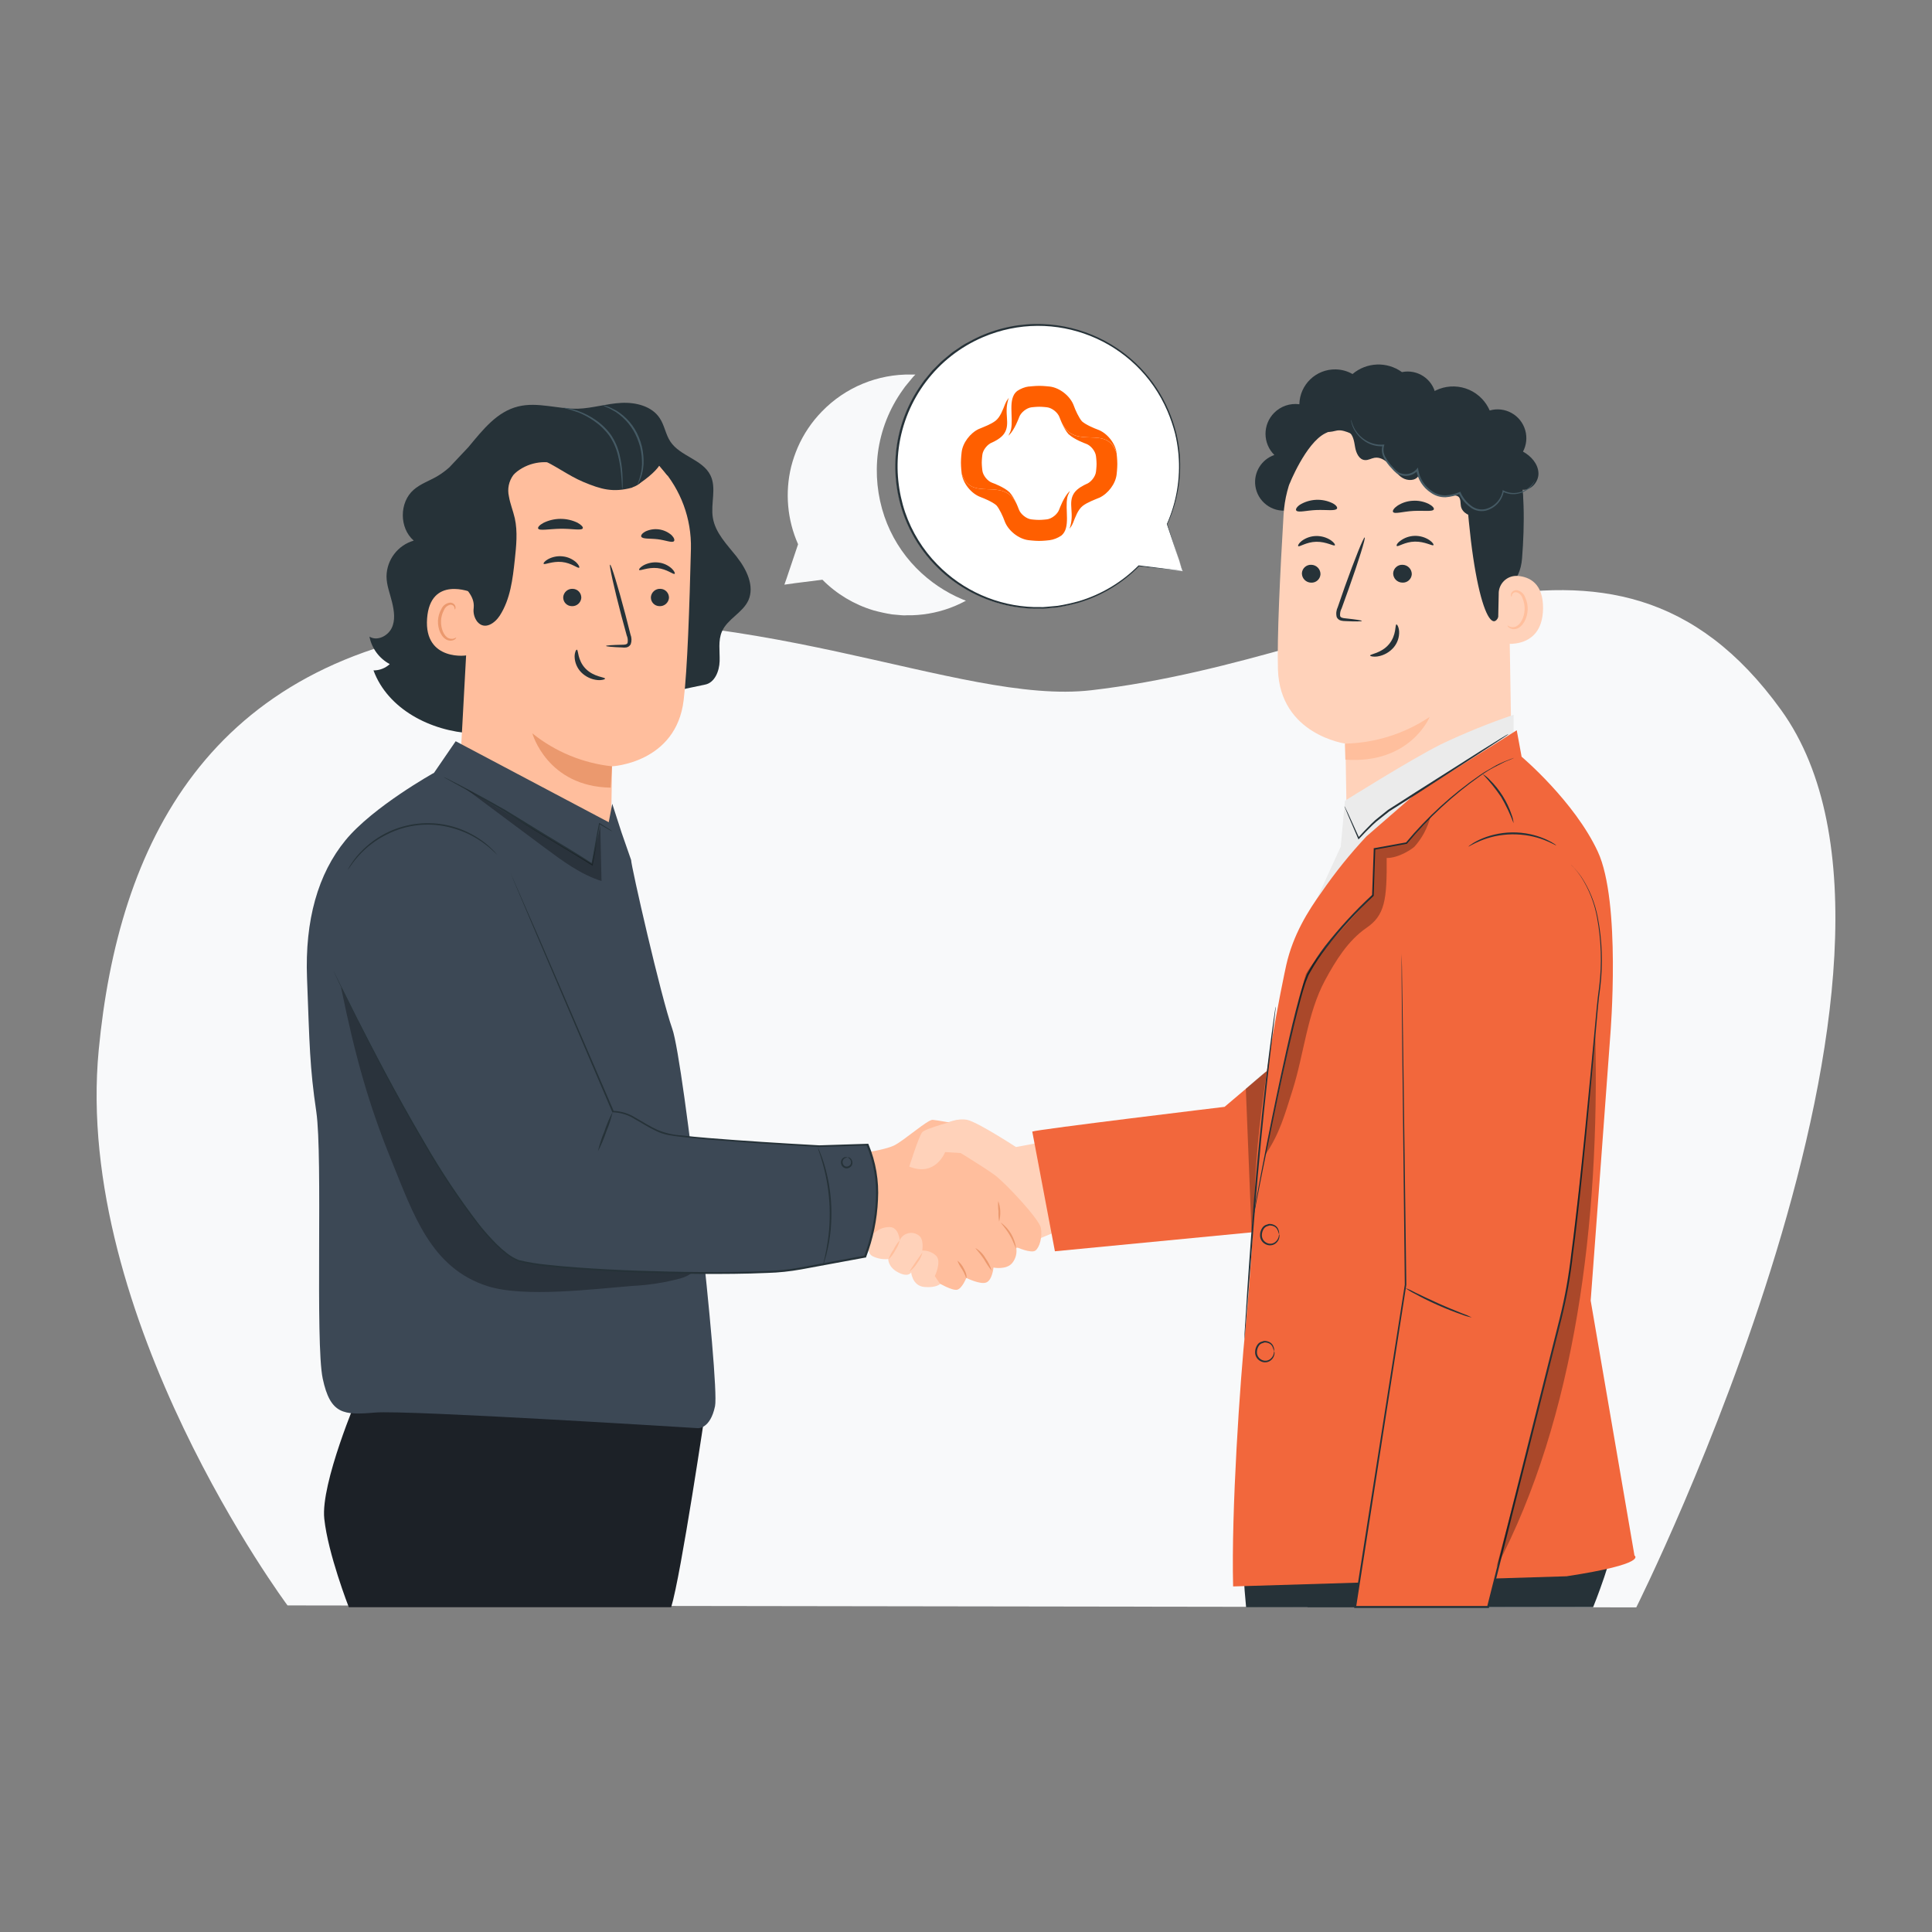 <?xml version="1.0" encoding="UTF-8"?><svg id="a" xmlns="http://www.w3.org/2000/svg" xmlns:xlink="http://www.w3.org/1999/xlink" viewBox="0 0 500 500"><rect x="0" y="0" width="500" height="500" fill="#808080" stroke="none"/><defs><linearGradient id="c" x1="-712.12" y1="808.31" x2="-711.78" y2="808.31" gradientTransform="translate(-62311.43 55232.95) rotate(90) scale(77.43 -77.43)" gradientUnits="userSpaceOnUse"><stop offset="0" stop-color="#fff"/><stop offset=".2" stop-color="#fff"/><stop offset=".35" stop-color="#fbfbfb"/><stop offset=".47" stop-color="#f1f1f1"/><stop offset=".58" stop-color="#e0e0e0"/><stop offset=".69" stop-color="#c9c9c9"/><stop offset=".79" stop-color="#aaa"/><stop offset=".89" stop-color="#848484"/><stop offset=".98" stop-color="#585858"/><stop offset="1" stop-color="#4d4d4d"/></linearGradient><mask id="b" x="256.01" y="86.27" width="43.23" height="41.69" maskUnits="userSpaceOnUse"><rect x="263.08" y="90.52" width="29.1" height="33.19" transform="translate(47.43 295.69) rotate(-60.42)" fill="url(#c)" stroke-width="0"/></mask><linearGradient id="d" x1="261" y1="108.54" x2="288.99" y2="108.54" gradientUnits="userSpaceOnUse"><stop offset="0" stop-color="#ff5f00"/><stop offset=".2" stop-color="#ff5f00"/><stop offset=".93" stop-color="#ff5f00"/><stop offset="1" stop-color="#ff5f00"/></linearGradient><linearGradient id="f" x1="-709.68" y1="804.03" x2="-709.34" y2="804.03" gradientTransform="translate(-34318.85 -39083.25) rotate(180) scale(48.76 -48.76)" xlink:href="#c"/><mask id="e" x="261.25" y="103.34" width="37.99" height="39.72" maskUnits="userSpaceOnUse"><rect x="264.84" y="110.16" width="30.81" height="26.07" transform="translate(33.4 304.26) rotate(-59.99)" fill="url(#f)" stroke-width="0"/></mask><linearGradient id="g" x1="274.85" y1="123.2" x2="289.19" y2="123.2" xlink:href="#d"/><linearGradient id="i" x1="-707.03" y1="808.05" x2="-706.7" y2="808.05" gradientTransform="translate(62832.46 -54603.49) rotate(-90) scale(77.43 -77.43)" xlink:href="#c"/><mask id="h" x="241.41" y="107.6" width="43.23" height="41.69" maskUnits="userSpaceOnUse"><rect x="248.47" y="111.85" width="29.1" height="33.19" transform="translate(21.49 293.79) rotate(-60.42)" fill="url(#i)" stroke-width="0"/></mask><linearGradient id="j" x1="248.88" y1="131.27" x2="276.87" y2="131.27" xlink:href="#d"/><linearGradient id="l" x1="-709.43" y1="812.09" x2="-709.09" y2="812.09" gradientTransform="translate(34845.73 39716.19) scale(48.76 -48.76)" xlink:href="#c"/><mask id="k" x="239.92" y="96.75" width="37.99" height="39.72" maskUnits="userSpaceOnUse"><rect x="243.51" y="103.57" width="30.81" height="26.07" transform="translate(28.44 282.49) rotate(-59.99)" fill="url(#l)" stroke-width="0"/></mask><linearGradient id="m" x1="248.67" y1="116.61" x2="263.02" y2="116.61" xlink:href="#d"/></defs><path d="m423.46,416s84.04-167.67,37.49-232.25c-44.48-61.71-103.86-13.79-178.49-5.12-34.49,4.01-88.32-25.14-158.63-16.6-70.32,8.53-93.24,56.89-98.28,109.68-6.63,69.28,48.86,143.77,48.86,143.77l349.06.51h-.01Z" fill="#f8f9fa" stroke-width="0"/><path d="m244.57,290.82s3.08-1.58,5.79-.99,12.57,7.02,12.57,7.02l7.94-1.48,4.72,22.45-31.02,12.85v-39.85Z" fill="#ffd2ba" stroke-width="0"/><path d="m221.73,298.62s7.1-.91,9.67-2.18,8.7-6.73,9.98-6.63,5.94.99,5.94.99l-1.88,5.64s9.29,5.64,12.06,7.71,11.47,11.37,11.88,13.64-.29,4.94-1.38,5.83-5.04-.91-5.04-.91c.31,1.42-.03,2.9-.91,4.05-1.48,1.98-4.94,1.29-4.94,1.29,0,0-.3,3.26-1.88,3.86s-5.15-1.19-5.15-1.19c0,0-1.07,2.74-2.36,3.06s-4.95-1.83-4.95-1.83c0,0-15.82-11.37-19.37-13.05-3.56-1.68-4.65-1.78-4.65-1.78l2.99-18.5Z" fill="#ffbe9d" stroke-width="0"/><path d="m250.06,330.77c-.06,0-.11-.27-.27-.69-.23-.55-.5-1.08-.8-1.58-.5-.69-.91-1.45-1.22-2.25.69.53,1.25,1.22,1.64,2.01.32.54.56,1.12.7,1.73.08.48,0,.8-.05.79Z" fill="#eb996e" stroke-width="0"/><path d="m256.63,328.85c-.74-.95-1.41-1.95-2-2.99-1.08-1.65-2.24-2.74-2.16-2.85,1.07.62,1.95,1.51,2.56,2.59.73.98,1.27,2.08,1.6,3.25Z" fill="#eb996e" stroke-width="0"/><path d="m262.97,323.13c-.14,0-.58-1.67-1.67-3.52s-2.35-3.08-2.25-3.18c2.18,1.59,3.6,4.02,3.92,6.7h0Z" fill="#eb996e" stroke-width="0"/><path d="m258.34,310.8c.63,1.71.71,3.58.24,5.34-.16-.88-.22-1.78-.18-2.67-.12-.88-.13-1.78-.05-2.67Z" fill="#eb996e" stroke-width="0"/><path d="m235.33,301.9s2.47-7.91,3.35-8.9,9.14-3.16,9.14-3.16l2.57,6.63-1.83,1.94-3.96-.26s-2.46,6.53-9.28,3.76Z" fill="#ffd2ba" stroke-width="0"/><path d="m220.15,317.54s-1.13.87,0,2.94,4.19.59,5.18,0c0,0-1.48,3.46.39,4.57,1.28.66,2.73.94,4.16.79,0,0-.1,2.07,2.57,3.46s3.36,0,3.36,0c0,0,.29,3.45,3.35,3.76,3.06.3,4.15-.76,4.15-.76l-1.38-2.05s1.78-3.66.4-5.2c-.96-.96-2.29-1.47-3.66-1.39,0,0,.61-3.21-1.15-4.1-1.52-.95-3.52-.48-4.47,1.04-.08.13-.15.26-.21.4,0,0-.2-3.52-2.74-3.44-1.48.02-2.9.61-3.96,1.65l-6-1.67Z" fill="#ffd2ba" stroke-width="0"/><path d="m232.85,320.98c-.22.95-.62,1.85-1.18,2.64-.42.87-1.01,1.65-1.73,2.3.32-.91.76-1.76,1.32-2.55.42-.87.95-1.67,1.59-2.39Z" fill="#ffbf9d" stroke-width="0"/><path d="m238.74,324.09c-.24,1-.7,1.94-1.34,2.74-.52.89-1.22,1.66-2.07,2.25,1.09-1.69,2.23-3.35,3.41-4.98h0Z" fill="#ffbf9d" stroke-width="0"/><path d="m177.5,361.4h-15v.03s-69.93-.03-69.93-.03c0,0-9.61,22.51-8.65,31.62.96,9.11,6.35,22.92,6.35,22.92h83.43c2.56-8.31,8.96-51.59,8.96-51.59l-5.16-2.95Z" fill="#1c2127" stroke-width="0"/><path d="m190.73,144.17c-2.51-3.17-5.61-6.21-6.25-10.21-.59-3.66,1.01-7.68-.63-10.97-2.03-4.1-7.84-4.9-10.36-8.71-1.22-1.83-1.51-4.19-2.74-6.04-2.05-3.16-6.27-4.18-10.05-3.97s-7.38,1.38-11.16,1.51c-5.17.11-10.41-1.83-15.43-.59-5.54,1.36-9.14,6.03-12.9,10.54l-4.9,5.2c-.99.89-2.06,1.68-3.21,2.36-2.01,1.16-4.28,1.92-6.03,3.45-3.76,3.26-3.77,9.89,0,13.17-4.12,1.2-6.98,4.95-7.04,9.25,0,2.29.91,4.49,1.44,6.71s.91,4.68-.14,6.74-3.77,3.36-5.72,2.15c.6,3.04,2.53,5.65,5.26,7.11-1.15,1.06-2.65,1.64-4.21,1.63,3.71,10.05,14.83,15.73,25.5,16.3,10.67.57,21.07-3,31.16-6.51l29.09-6.1c2.55-.46,3.75-3.47,3.83-6.07s-.44-5.31.6-7.69c1.42-3.25,5.36-4.83,6.84-8.06,1.65-3.71-.46-8-2.96-11.19Z" fill="#263238" stroke-width="0"/><path d="m121.51,167.18c-1.77-6.59-3.52-13.22-4.13-20.02-.61-6.8,0-13.82,2.65-20.11.41-.91,3.82-7.31,4.84-7.14.73.11-1.47,6.08-1.13,6.74,3.24,6.27,3.82,13.64,2.89,20.65-.96,6.79-2.68,13.46-5.12,19.87" fill="#263238" stroke-width="0"/><path d="m122.17,141.14c.32-17.12,10.56-31.19,27.65-30.39l1.57.16c15.87,1.65,27.8,15.22,27.42,31.17-.37,14.83-.91,31.22-1.88,39.1-1.93,16.31-18.53,17.14-18.53,17.14l-.45,26.94-38.88-26.93,3.1-57.19Z" fill="#ffbe9d" stroke-width="0"/><path d="m158.37,198.32c-7.54-.82-14.69-3.78-20.6-8.53,0,0,3.83,13.8,20.28,14.05l.32-5.52Z" fill="#eb996e" stroke-width="0"/><path d="m173.13,154.76c-.13,1.27-1.24,2.2-2.5,2.11-1.23-.03-2.21-1.05-2.18-2.28,0-.03,0-.05,0-.08.12-1.27,1.23-2.21,2.49-2.12,1.25.04,2.22,1.08,2.19,2.33,0,.01,0,.03,0,.04Z" fill="#263238" stroke-width="0"/><path d="m174.59,148.5c-.32.27-1.95-1.22-4.46-1.48s-4.49.8-4.72.47c-.12-.15.24-.67,1.1-1.17,1.17-.63,2.5-.89,3.82-.75,1.31.13,2.54.68,3.51,1.56.71.69.91,1.25.76,1.37Z" fill="#263238" stroke-width="0"/><path d="m150.44,154.76c-.12,1.26-1.23,2.2-2.49,2.11-1.24-.03-2.22-1.05-2.19-2.29,0-.02,0-.05,0-.07.12-1.27,1.23-2.21,2.49-2.12,1.25.04,2.22,1.08,2.19,2.33,0,.01,0,.03,0,.04Z" fill="#263238" stroke-width="0"/><path d="m149.89,146.91c-.32.27-1.96-1.22-4.47-1.47s-4.48.8-4.72.47c-.12-.16.23-.67,1.1-1.17,1.17-.64,2.5-.9,3.82-.75,1.3.13,2.53.68,3.51,1.55.7.69.91,1.26.76,1.37Z" fill="#263238" stroke-width="0"/><path d="m156.84,167.17c0-.15,1.59-.25,4.15-.31.65,0,1.27-.05,1.43-.48.12-.66.04-1.34-.23-1.95-.44-1.62-.9-3.31-1.38-5.08-1.9-7.23-3.21-13.14-2.92-13.22s2.07,5.72,3.97,12.95c.46,1.78.89,3.48,1.3,5.1.33.81.36,1.72.07,2.55-.24.44-.66.75-1.15.83-.37.05-.74.05-1.11,0-2.53-.09-4.13-.25-4.13-.39Z" fill="#263238" stroke-width="0"/><path d="m149.29,168.13c.41,0,.13,2.74,2.26,4.92s5.06,2.19,5.04,2.58c0,.17-.7.46-1.94.37-1.6-.15-3.09-.86-4.22-1.99-1.08-1.1-1.7-2.57-1.72-4.11.02-1.15.39-1.79.58-1.75Z" fill="#263238" stroke-width="0"/><path d="m150.83,136.72c-.32.66-2.79.07-5.78.12s-5.48.59-5.78-.06c-.14-.31.34-.91,1.37-1.46,2.77-1.37,6.02-1.38,8.8-.05,1,.55,1.53,1.14,1.38,1.45Z" fill="#263238" stroke-width="0"/><path d="m174.43,140.05c-.5.52-2.18-.26-4.25-.5s-3.87,0-4.22-.66c-.15-.31.19-.85,1.01-1.31,2.25-1.1,4.94-.74,6.83.91.68.69.85,1.3.63,1.55Z" fill="#263238" stroke-width="0"/><path d="m122.23,153.38c-.27-.15-10.88-4.51-11.7,6.7-.82,11.2,10.6,9.69,10.67,9.4s1.03-16.1,1.03-16.1Z" fill="#ffbe9d" stroke-width="0"/><path d="m118.06,164.98s-.2.12-.54.25c-.48.16-1,.13-1.46-.08-1.15-.51-2.01-2.47-1.92-4.5.04-.96.3-1.89.75-2.74.27-.69.86-1.21,1.58-1.39.47-.09.94.17,1.11.62.13.32.05.54.1.57s.26-.17.2-.64c-.04-.28-.18-.55-.39-.74-.29-.25-.67-.39-1.06-.37-.95.12-1.77.72-2.17,1.59-.55.94-.86,1.99-.91,3.07-.09,2.27.91,4.47,2.49,5.05.6.23,1.28.17,1.83-.16.36-.27.43-.51.39-.53Z" fill="#eb996e" stroke-width="0"/><path d="m172.73,123.05c1.88-.91-3.19-7.11-7.51-9.42-6.54-3.49-16.72-6.03-23.04-4.67-7.62,1.64-14.07,4.96-18.28,11.52-4.2,6.56-6.11,14.41-6.4,22.2-.09,2.38,0,4.86,1.13,6.95,1.41,2.58,4.31,4.33,3.96,7.74-.17,1.24.16,2.5.91,3.5,1.91,2.31,4.57.42,5.84-1.55,2.74-4.24,3.35-9.46,3.89-14.48.38-3.56.77-7.21,0-10.71-.43-1.9-1.2-3.73-1.52-5.65-.45-1.93-.03-3.96,1.15-5.55.29-.33.62-.64.97-.91,3.36-2.57,7.85-3.13,11.74-1.46,6.17,2.64,16.73,6.67,19.69,4.72,4.25-2.82,5.35-4.77,5.35-4.77l2.1,2.54Z" fill="#263238" stroke-width="0"/><path d="m142.86,107.47c6.3-1.66,13.31-1.11,18.88,2.26,2.95,1.83,5.56,4.51,6.28,7.89s-.96,7.37-4.24,8.46l-.23.13c-4.89,1.3-7.95.46-12.61-1.5-3.93-1.65-7.31-4.35-11.27-5.99-4.22-1.73-8.85-2.17-13.32-1.24,4.61-4.61,10.22-8.34,16.51-10.01Z" fill="#263238" stroke-width="0"/><path d="m145.7,105.52c.38,0,.77.03,1.14.12,1.03.18,2.04.45,3.02.81,1.46.54,2.84,1.26,4.13,2.13,1.59,1.06,2.98,2.4,4.11,3.94,1.07,1.59,1.84,3.36,2.26,5.23.36,1.5.59,3.03.69,4.57.09,1.32.09,2.39.08,3.12.01.38-.01.77-.08,1.14-.08-.38-.11-.76-.1-1.14-.05-.73-.1-1.83-.24-3.09-.15-1.52-.41-3.03-.78-4.51-.43-1.81-1.19-3.52-2.23-5.06-1.09-1.5-2.44-2.8-3.98-3.85-1.25-.88-2.59-1.61-4-2.18-1.32-.48-2.67-.89-4.03-1.23Z" fill="#455a64" stroke-width="0"/><path d="m156.02,104.87c.33.05.66.14.97.27.38.11.75.25,1.11.42l1.4.7c2.61,1.61,4.65,4,5.81,6.84.34.8.61,1.63.82,2.47.18.79.3,1.59.37,2.39.06.73.08,1.46.05,2.18-.05.64-.13,1.27-.26,1.89-.1.52-.24,1.02-.42,1.52-.12.37-.27.74-.45,1.09-.13.33-.31.63-.52.91.46-1.14.82-2.33,1.06-3.54.1-.61.16-1.22.19-1.83.01-.71-.02-1.42-.08-2.13-.08-.78-.21-1.56-.38-2.32-.22-.81-.49-1.61-.81-2.39-1.13-2.75-3.07-5.1-5.55-6.74l-1.34-.76c-.34-.18-.7-.34-1.06-.48-.32-.12-.62-.29-.9-.5Z" fill="#455a64" stroke-width="0"/><path d="m163.33,222.56c0,1.54,7.7,35.4,10.66,43.71s12.29,91.7,11.06,97.64-4.42,5.7-4.42,5.7c0,0-75.47-4.75-83.59-4.04s-11.55.48-13.52-8.79.05-57.42-1.66-69.06c-1.72-11.64-1.74-17.28-2.4-34.57-.58-15,2.83-27.02,9.96-35.7s22.91-17.45,22.91-17.45l5.6-8.17,39.61,20.96.91-4.77,2.4,7.42,2.48,7.12Z" fill="#3c4855" stroke-width="0"/><g opacity=".3"><path d="m180.35,325.75c-.67-1.68-2.81-2.11-4.57-2.3-16.79-1.83-34.25-6.06-46.52-17.67-4.79-4.57-8.57-10.05-12.22-15.54-7.97-12.05-15.45-24.4-22.94-36.76l-5.81,2.18c3.57,17.44,7.08,30.06,12.89,44.35s10.32,28.17,25.03,32.85c9.51,3.03,27.58.7,37.53-.07,4.15-.2,8.27-.85,12.28-1.92,1.23-.3,2.38-.88,3.34-1.7.97-.85,1.35-2.19.98-3.43Z" stroke-width="0"/></g><path d="m86.22,251.1c.43.78,34.02,72.52,49.01,75.47,15,2.95,61.61,3.66,70.7,1.91s17.99-3.32,17.99-3.32c0,0,6.59-15.65.58-28.97l-12.52.39s-34.81-1.88-39.73-3.23-9.14-5.95-13.59-5.7l-26.5-61.63s-17.21-15.98-29.5-11.07-20.05,29.74-16.44,36.14Z" fill="#3c4855" stroke-width="0"/><path d="m212.95,327.67c.04-.41.12-.81.25-1.21.2-.77.45-1.88.7-3.26s.5-3.04.67-4.9c.16-2.01.2-4.03.13-6.05-.16-3.66-.73-7.3-1.7-10.84-.37-1.36-.71-2.45-.98-3.2-.15-.38-.27-.78-.35-1.18.21.35.39.73.52,1.11.43,1.03.8,2.09,1.12,3.16,1.07,3.55,1.68,7.22,1.83,10.92.07,2.04.02,4.08-.16,6.1-.16,1.66-.42,3.3-.78,4.93-.23,1.1-.51,2.18-.86,3.24-.1.4-.23.79-.39,1.16Z" fill="#263238" stroke-width="0"/><path d="m132.16,226.05s.17.37.5,1.09l1.41,3.22,5.4,12.34c4.62,10.7,11.27,26.1,19.38,44.9l-.18-.11c2.09.06,4.12.69,5.88,1.83,1.83,1.01,3.59,2.18,5.53,3.06,2,.85,4.13,1.35,6.31,1.46,2.2.27,4.45.46,6.74.66,9.14.75,18.82,1.35,28.9,1.91h0l12.52-.4h.16l.06.14c1.9,4.54,2.74,9.45,2.45,14.37-.22,5.07-1.26,10.06-3.07,14.8v.12h-.13l-7.96,1.47-8.72,1.61c-2.88.52-5.79.83-8.72.91-5.79.26-11.5.28-17.11.26-5.61-.03-11.11-.16-16.51-.37-5.39-.2-10.66-.47-15.8-.86-2.57-.18-5.1-.43-7.6-.7-2.46-.24-4.91-.65-7.31-1.22-1.14-.45-2.22-1.07-3.19-1.83-.96-.73-1.88-1.53-2.74-2.38-1.66-1.65-3.21-3.4-4.65-5.25-5.17-6.76-9.88-13.84-14.11-21.22-7.87-13.45-13.55-24.72-17.46-32.51-1.94-3.9-3.41-6.95-4.4-9.02s-1.47-3.17-1.47-3.17c0,0,.15.27.4.8s.66,1.32,1.16,2.34l4.47,8.97c3.96,7.76,9.68,19,17.58,32.42,4.22,7.34,8.91,14.4,14.06,21.12,1.43,1.83,2.98,3.56,4.62,5.2.84.84,1.73,1.62,2.67,2.34.94.74,1.98,1.33,3.09,1.77,2.39.56,4.82.96,7.27,1.19,2.49.27,5.02.51,7.59.69,5.13.38,10.4.66,15.78.85s10.89.32,16.45.35,11.31,0,17.08-.27c2.9-.09,5.8-.4,8.65-.91l8.71-1.61,7.97-1.47-.18.15c1.79-4.68,2.82-9.62,3.04-14.62.27-4.84-.57-9.69-2.46-14.16l.22.14-12.52.39h0c-10.05-.58-19.76-1.18-28.91-1.95-2.28-.2-4.57-.4-6.74-.67-1.11-.13-2.21-.27-3.3-.48-1.08-.2-2.14-.55-3.13-1.03-1.97-.91-3.75-2.09-5.56-3.09-1.69-1.09-3.65-1.7-5.67-1.76h-.13l-.05-.12c-8.05-18.84-14.62-34.25-19.19-44.96l-5.25-12.37-1.36-3.24c-.29-.74-.47-1.11-.47-1.11Z" fill="#263238" stroke-width="0"/><path d="m128.68,221.21s-.47-.43-1.31-1.21c-1.18-1.09-2.47-2.06-3.84-2.9-2.03-1.25-4.23-2.2-6.53-2.82-5.66-1.59-11.71-.98-16.94,1.7-2.13,1.06-4.1,2.43-5.84,4.06-1.18,1.11-2.25,2.33-3.19,3.65-.32.5-.67.98-1.04,1.43.05-.15.12-.28.21-.41.16-.26.35-.66.68-1.13.9-1.36,1.94-2.61,3.12-3.74,8-7.81,20.33-9.04,29.71-2.97,1.38.87,2.65,1.89,3.79,3.05.32.31.63.63.91.97.1.1.19.2.27.32Z" fill="#263238" stroke-width="0"/><path d="m158.57,287.72c-.41,1.78-.97,3.53-1.69,5.21-.57,1.74-1.29,3.42-2.14,5.04.41-1.78.97-3.52,1.69-5.2.57-1.74,1.28-3.43,2.14-5.04Z" fill="#263238" stroke-width="0"/><path d="m219.41,299.54s.13-.06.35,0c.3.13.53.36.67.66.25.44.25.98,0,1.43-.34.53-.96.82-1.58.73-.63-.13-1.11-.64-1.2-1.28-.09-.5.08-1.01.46-1.34.25-.22.58-.33.91-.29.22,0,.33.07.32.1s-.53,0-.99.43c-.24.28-.34.66-.26,1.02.08.44.4.8.84.91.45.05.89-.15,1.15-.51.2-.31.23-.7.08-1.04-.27-.66-.78-.75-.76-.81Z" fill="#263238" stroke-width="0"/><path d="m158.48,215.17c-.32-.13-.62-.28-.91-.47l-2.5-1.43.18-.07c-.49,2.49-.98,6.17-1.83,10.57l-.06.29-.25-.16c-3.66-2.32-8.1-4.97-12.79-7.81-3.51-2.1-6.79-4.22-9.81-6.05s-5.82-3.4-8.15-4.71l-5.55-3.09-1.51-.84c-.18-.1-.35-.2-.51-.32.2.05.38.13.56.24l1.54.77c1.34.68,3.26,1.67,5.63,2.95s5.15,2.81,8.23,4.57l9.83,6.03c4.71,2.84,9.14,5.48,12.79,7.87l-.31.13c.87-4.37,1.41-8.05,1.97-10.54v-.16l.15.08,2.44,1.53c.3.18.59.39.86.62Z" fill="#263238" stroke-width="0"/><g opacity=".3"><path d="m120.38,204.04l20.67,15.41c4.57,3.39,9.2,6.84,14.62,8.56l-.32-14.38-2.11,10.05-32.86-19.64Z" stroke-width="0"/></g><path d="m333.22,132.09c-4.06.55-7.79-2.3-8.34-6.35-.47-3.5,1.59-6.84,4.92-7.99-3.03-3-3.05-7.88-.05-10.91,1.71-1.72,4.12-2.54,6.52-2.22.11-5.09,4.33-9.13,9.42-9.02,1.52.03,3.02.44,4.34,1.2,3.64-3.09,8.92-3.3,12.79-.5,3.99-.82,7.89,1.75,8.71,5.74.49,2.41-.24,4.9-1.96,6.65" fill="#263238" stroke-width="0"/><path d="m332.19,133.15c.99-16.35,14.36-29.21,30.74-29.55h1.63c17.57.67,26.82,15.97,25.67,33.5l1.04,62.6h0l-42.7,15.3-.37-22.55s-16.93-2.28-17.47-19.19c-.25-8.08.55-24.91,1.46-40.12Z" fill="#ffd2ba" stroke-width="0"/><path d="m348.07,192.45c7.82-.16,15.43-2.56,21.93-6.92,0,0-4.95,12.25-21.82,11.07l-.12-4.15Z" fill="#ffbf9d" stroke-width="0"/><path d="m336.93,148.4c.01,1.3,1.06,2.36,2.37,2.39,1.27.08,2.36-.89,2.44-2.16,0-.02,0-.05,0-.07-.01-1.3-1.06-2.36-2.37-2.39-1.27-.07-2.37.9-2.44,2.18,0,.02,0,.03,0,.05Z" fill="#263238" stroke-width="0"/><path d="m335.97,141.33c.3.31,2.1-1.08,4.69-1.12s4.52,1.21,4.8.91c.13-.15-.18-.7-1.02-1.29-1.14-.76-2.48-1.14-3.85-1.11-1.35.03-2.65.48-3.73,1.29-.76.6-1.01,1.18-.89,1.32Z" fill="#263238" stroke-width="0"/><path d="m360.55,148.4c.01,1.31,1.07,2.36,2.38,2.38,1.27.08,2.36-.89,2.44-2.16,0-.02,0-.04,0-.06-.02-1.31-1.07-2.36-2.38-2.39-1.28-.07-2.37.92-2.44,2.2,0,.01,0,.02,0,.03Z" fill="#263238" stroke-width="0"/><path d="m361.48,141.29c.3.31,2.1-1.08,4.69-1.12,2.59-.05,4.57,1.21,4.8.91.14-.15-.18-.7-1.02-1.29-1.13-.75-2.46-1.14-3.82-1.11-1.35.03-2.65.48-3.73,1.29-.84.6-1.07,1.18-.91,1.32Z" fill="#263238" stroke-width="0"/><path d="m352.46,160.7c0-.15-1.61-.39-4.22-.67-.67-.05-1.3-.17-1.42-.62-.07-.68.07-1.37.4-1.97.59-1.62,1.21-3.31,1.83-5.08,2.58-7.23,4.42-13.17,4.13-13.27s-2.61,5.68-5.19,12.9c-.61,1.78-1.2,3.48-1.77,5.11-.4.81-.5,1.73-.28,2.6.21.46.62.79,1.11.91.37.09.75.13,1.12.13,2.66.13,4.25.11,4.3-.05Z" fill="#263238" stroke-width="0"/><path d="m360.51,132.48c.36.65,2.56-.11,5.29-.25s5.04.26,5.28-.43c.1-.33-.39-.91-1.39-1.42-1.28-.61-2.7-.88-4.12-.78-1.4.08-2.76.52-3.94,1.3-.9.62-1.28,1.26-1.12,1.57Z" fill="#263238" stroke-width="0"/><path d="m335.49,132.15c.56.58,2.68-.07,5.25-.16s4.76.3,5.25-.33c.22-.3-.14-.91-1.11-1.42-2.7-1.32-5.89-1.17-8.46.38-.9.63-1.18,1.24-.93,1.52Z" fill="#263238" stroke-width="0"/><path d="m333.66,125.38s4.23-10.66,9.28-13.22c6.1-3.11,8.89,3.6,14.74,1.83s11.67-4.74,17.77-.32c6.68,4.83,3.66,8.39,4.22,15.87,2.27,30.31,7.99,38.78,9.27,24.46.15-1.57,4.47-2.91,4.97-9.53.67-8.6.78-19.02-1.26-25.07-1.72-5.1-4.72-8.59-10.05-12.39-8.41-6-19.79-5.89-27.49-4.96s-22.42,10.15-21.44,23.35Z" fill="#263238" stroke-width="0"/><path d="m387.86,153.56c.03-2.52,2.09-4.55,4.62-4.52.08,0,.16,0,.24,0,3.15.24,6.69,1.95,6.62,8.45-.14,11.54-11.7,9.03-11.72,8.7s.15-7.81.25-12.64Z" fill="#ffd2ba" stroke-width="0"/><path d="m390.18,161.88s.2.14.54.3c.48.19,1.02.19,1.5,0,1.22-.43,2.28-2.36,2.35-4.43.04-.99-.14-1.98-.53-2.89-.21-.74-.77-1.32-1.49-1.56-.48-.13-.98.1-1.2.54-.16.32-.08.56-.15.58s-.25-.2-.15-.68c.07-.28.23-.54.47-.71.32-.24.72-.35,1.11-.28.96.2,1.75.9,2.07,1.83.48,1.01.7,2.11.66,3.23-.1,2.32-1.32,4.49-2.99,4.95-.63.17-1.3.05-1.83-.33-.36-.27-.42-.52-.37-.54Z" fill="#ffbf9d" stroke-width="0"/><path d="m387.14,131.22c-1.39,1.18-3.05,1.98-4.83,2.35-1.83.22-3.88-.78-4.23-2.56-.15-.8,0-1.74-.51-2.35s-1.83-.47-2.74-.35c-3.47.35-6.71-1.79-7.75-5.12-.82,1.3-2.82,1.28-4.13.48s-2.18-2.16-3.21-3.3-2.49-2.15-4-1.9c-.85.14-1.64.67-2.49.6-1.52-.1-2.29-1.83-2.55-3.35s-.48-3.25-1.77-4.04-2.74-.27-4.13,0-3.2-.05-3.58-1.41c-.14-.74.04-1.5.48-2.1,1.87-2.91,5.49-4.16,8.76-3.01,1.48-5.39,7.04-8.57,12.44-7.1,2.59.71,4.79,2.42,6.12,4.75,4.14-3.9,10.65-3.7,14.55.44.82.87,1.48,1.88,1.96,2.98,3.96-1.13,8.08,1.17,9.2,5.12.53,1.85.32,3.83-.58,5.53,2.09,1.14,3.91,3.17,4,5.56s-2.18,4.81-4.51,4.23c1.08,2,.33,4.5-1.67,5.58-1.86,1-4.19.43-5.37-1.32" fill="#263238" stroke-width="0"/><path d="m349.67,108.53c-.01.07-.01.14,0,.21,0,.14,0,.35.08.61.18.78.49,1.52.91,2.2.66,1.08,1.55,2,2.61,2.68,1.4.93,3.07,1.37,4.75,1.25l-.2-.26c-.33,1.06-.22,2.2.29,3.18.54,1.03,1.22,1.97,2.04,2.8.39.48.83.91,1.32,1.3.55.36,1.17.58,1.83.64,1.37.17,2.74-.36,3.66-1.4l-.43-.12c.37,2.42,1.75,4.57,3.79,5.91,1.11.79,2.45,1.2,3.81,1.16,1.28-.09,2.54-.4,3.71-.91l-.31-.13c.63,1.38,1.59,2.59,2.81,3.5,1.12.95,2.62,1.33,4.06,1.04,2.47-.58,4.35-2.58,4.79-5.07l-.26.13c1.23.62,2.63.8,3.98.5,1-.2,1.94-.65,2.74-1.29.5-.4.93-.89,1.26-1.43.12-.19.21-.39.28-.6-.44.72-1,1.36-1.66,1.88-.78.6-1.7,1-2.67,1.17-1.28.26-2.6.06-3.76-.54l-.22-.12v.25c-.46,2.33-2.25,4.18-4.57,4.7-1.3.25-2.64-.11-3.66-.96-1.14-.87-2.05-2.01-2.63-3.33l-.09-.21-.22.08c-1.13.48-2.33.77-3.56.85-1.26.03-2.49-.34-3.52-1.08-1.92-1.27-3.22-3.29-3.58-5.57l-.08-.55-.36.43c-.82.92-2.03,1.39-3.25,1.24-.58-.05-1.14-.24-1.63-.56-.46-.36-.87-.77-1.24-1.22-.79-.79-1.46-1.69-1.98-2.68-.49-.88-.6-1.91-.31-2.87l.09-.28h-.29c-1.6.13-3.21-.27-4.57-1.12-1.04-.64-1.93-1.51-2.6-2.53-.56-.89-.95-1.87-1.17-2.9Z" fill="#455a64" stroke-width="0"/><path d="m361.4,161.6c-.41.05.06,2.74-1.92,5.11s-4.94,2.56-4.89,2.94c0,.17.74.41,1.96.23,1.6-.26,3.05-1.08,4.11-2.3,1-1.17,1.51-2.68,1.43-4.21-.1-1.19-.55-1.83-.7-1.76Z" fill="#263238" stroke-width="0"/><path d="m267.16,292.85c1.46-.58,49.76-6.4,49.76-6.4l19.59-16.6-1.83,48.04-61.67,5.94-5.86-30.98Z" fill="#f2673c" stroke-width="0"/><path d="m327.85,277.2c-.58.29-5.43,4.57-5.43,4.57l1.48,36.99,3.95-41.56Z" isolation="isolate" opacity=".3" stroke-width="0"/><path d="m410.14,364.18h-81.58s4.31,23.02,5.91,33.62c.9,6.13,2.21,12.19,3.94,18.14h73.89s5.48-13.37,6.48-21.93c1-8.56-8.65-29.83-8.65-29.83Z" fill="#263238" stroke-width="0"/><path d="m322.49,366.96s-2.28,26.24,0,48.99h28.26v-20.96l-28.26-28.03Z" fill="#263238" stroke-width="0"/><path d="m338.19,238.31l8.79-19.19,1.09-11.88s16.86-10.6,24.86-14.62c6.11-2.91,12.38-5.45,18.79-7.63v11.22l-53.53,42.1Z" fill="#ebebeb" stroke-width="0"/><path d="m411.66,336.67s4.78-64.17,5.1-68.95c0,0,2.82-34.29-3.26-47.34s-19.71-24.54-19.71-24.54l-1.26-6.85-26.6,16.78-12.3,10.69c-4.23,4.52-8.11,9.34-11.61,14.44-3.49,4.83-7.38,11.05-9.14,18.86-.63,2.86-7.95,37.02-8.17,60.83,0,0-1.12,20.78-2.33,32.54-1.48,14.57-3.75,47.77-3.25,67.44l86.3-2.63c21.31-3.25,17.57-5.37,17.57-5.37l-11.32-65.9Z" fill="#f2673c" stroke-width="0"/><path d="m391.71,196.2l-.59.27-1.76.73c-.75.37-1.66.84-2.74,1.4s-2.26,1.3-3.53,2.2c-7.06,4.98-13.43,10.87-18.95,17.51l-.05.06h-.07l-8.28,1.53.18-.21c-.13,3.85-.27,7.88-.41,12.05v.09l-.07.07c-4.4,4.12-8.47,8.58-12.16,13.34-1.54,2-2.93,4.1-4.17,6.3l-.46.81-.34.85c-.24.56-.45,1.13-.63,1.72-.37,1.17-.73,2.33-1.03,3.5-1.27,4.66-2.33,9.21-3.32,13.54-1.96,8.67-3.59,16.51-4.95,23.09-2.74,13.18-4.23,21.36-4.23,21.36.04-.5.1-1,.19-1.5.15-.98.39-2.42.72-4.28.68-3.7,1.68-9.05,2.99-15.65s2.92-14.44,4.86-23.12c.97-4.34,2.02-8.89,3.29-13.57.3-1.18.67-2.35,1.04-3.53.18-.6.39-1.18.63-1.75l.36-.91.46-.83c1.24-2.23,2.65-4.37,4.21-6.4,3.73-4.76,7.83-9.21,12.26-13.32l-.07.16c.15-4.18.29-8.23.43-12.05v-.17h.17l8.28-1.5-.12.07c5.55-6.66,11.99-12.53,19.13-17.45,1.28-.91,2.53-1.54,3.57-2.17s2.01-1.01,2.74-1.35l1.78-.69.64-.24Z" fill="#263238" stroke-width="0"/><path d="m362.74,246.91l1.04,85.62-13.04,83.4h34.37s15.63-63.32,19.27-76.63c3.53-12.92,8.83-77.97,9.29-81.16.18-1.25,3.91-23.76-7.06-34.32" fill="#f2673c" stroke-width="0"/><path d="m406.61,223.84s.26.24.72.71c.68.72,1.31,1.5,1.88,2.31,2.12,3.19,3.57,6.77,4.29,10.53,1.15,5.95,1.37,12.05.66,18.07-.52,3.5-.78,7.26-1.15,11.25s-.75,8.23-1.15,12.64c-.82,8.86-1.75,18.58-2.86,29-.58,5.2-1.17,10.59-1.91,16.13-.64,5.72-1.65,11.39-3.03,16.97-5.75,22.85-12.06,48.05-18.71,74.52v.18h-34.88v-.27c4.83-30.76,9.29-59.16,13.09-83.39h0c-.27-25.93-.5-47.33-.67-62.26-.06-7.46-.12-13.29-.16-17.28v-6.11s0,.52.05,1.54.05,2.56.08,4.57c.05,3.98.15,9.82.27,17.28.19,14.93.48,36.34.83,62.26h0c-3.78,24.25-8.23,52.64-13,83.41l-.23-.27h34.37l-.23.17,18.75-74.51c1.38-5.57,2.39-11.22,3.03-16.92.74-5.53,1.34-10.92,1.93-16.12,1.13-10.41,2.07-20.11,2.92-28.98.41-4.44.81-8.65,1.18-12.64.39-3.98.67-7.78,1.19-11.26.73-5.99.54-12.06-.57-17.99-.69-3.75-2.12-7.34-4.19-10.54-.55-.82-1.16-1.6-1.83-2.33-.46-.41-.69-.68-.69-.68Z" fill="#263238" stroke-width="0"/><path d="m380.93,340.96c-.91-.17-1.8-.42-2.66-.77-1.62-.55-3.82-1.39-6.21-2.45s-4.49-2.13-5.98-2.96c-.83-.4-1.62-.89-2.36-1.45.87.32,1.71.71,2.51,1.16,1.53.75,3.66,1.76,6.01,2.82s4.57,1.94,6.13,2.57c.87.3,1.72.66,2.54,1.08Z" fill="#263238" stroke-width="0"/><path d="m322.07,346.64c-.01-.07-.01-.15,0-.22v-.66c0-.61.07-1.45.14-2.52.14-2.22.34-5.37.58-9.26.53-7.81,1.28-18.61,2.34-30.51s2.27-22.67,3.26-30.44c.49-3.88.91-7.03,1.23-9.19.16-1.05.28-1.88.37-2.49.05-.26.08-.47.11-.64,0-.08.03-.15.05-.22v.22c0,.15,0,.39-.06.66-.06.61-.16,1.44-.28,2.5-.27,2.21-.63,5.36-1.09,9.21-.91,7.78-2.07,18.53-3.13,30.43s-1.83,22.69-2.47,30.5c-.31,3.87-.57,7.02-.74,9.25-.09,1.06-.17,1.9-.23,2.51,0,.27-.05.48-.06.65,0,.07-.01.15-.04.22Z" fill="#263238" stroke-width="0"/><path d="m391.71,213.04c-.88-2.36-1.96-4.64-3.24-6.82-1.41-2.09-3-4.05-4.74-5.88.65.38,1.24.85,1.75,1.41,1.3,1.27,2.44,2.68,3.4,4.21.97,1.53,1.75,3.17,2.32,4.89.28.7.45,1.44.51,2.18Z" fill="#263238" stroke-width="0"/><path d="m331.04,319.42c.09.19.12.41.08.62-.06.59-.32,1.14-.75,1.55-.65.65-1.61.87-2.48.57-.51-.17-.95-.49-1.28-.91-.35-.46-.53-1.03-.51-1.61,0-.72.23-1.42.66-1.99.21-.27.49-.49.8-.63.33-.12.57-.18.84-.27h.06c.59-.02,1.17.15,1.65.48.37.27.64.65.77,1.09.14.35.19.74.15,1.11-.06,0-.11-.4-.37-1.02-.15-.37-.4-.69-.73-.91-.44-.26-.95-.38-1.46-.35h.06c-.25.09-.57.18-.8.27-.24.12-.45.3-.61.51-.35.5-.54,1.1-.55,1.71-.02.94.57,1.79,1.46,2.1.72.28,1.53.12,2.1-.39.4-.35.68-.82.8-1.33.08-.37.05-.58.1-.59Z" fill="#263238" stroke-width="0"/><path d="m329.76,349.7c.09.19.12.41.08.62-.06.59-.32,1.14-.75,1.55-.65.65-1.61.87-2.48.57-.5-.18-.95-.49-1.28-.91-.35-.46-.53-1.03-.51-1.61,0-.72.23-1.42.66-1.99.21-.27.49-.49.8-.63.33-.12.57-.18.84-.27h.06c.59-.02,1.17.15,1.65.48.37.27.64.65.77,1.09.14.35.19.74.15,1.11-.05,0-.11-.4-.37-1.02-.14-.37-.4-.69-.73-.91-.44-.26-.95-.38-1.46-.35h.06c-.25.09-.57.18-.79.27-.25.12-.46.29-.62.51-.35.5-.54,1.1-.55,1.71-.02.94.57,1.79,1.46,2.1.72.28,1.53.12,2.1-.39.4-.35.68-.82.8-1.33.08-.37.05-.58.1-.59Z" fill="#263238" stroke-width="0"/><path d="m402.74,218.77c-.05.08-1.18-.65-3.19-1.42-1.19-.45-2.41-.79-3.66-1.03-1.51-.28-3.04-.41-4.57-.4-1.54.03-3.07.21-4.57.53-1.22.28-2.42.65-3.58,1.13-1.98.82-3.1,1.58-3.15,1.5.23-.22.48-.41.76-.57.29-.21.6-.41.91-.58.42-.24.86-.47,1.31-.67,1.18-.53,2.4-.95,3.66-1.25,3.06-.74,6.25-.78,9.33-.13,1.25.27,2.47.66,3.66,1.15.45.19.9.4,1.33.63.34.16.66.34.97.55.29.15.56.33.8.55Z" fill="#263238" stroke-width="0"/><g opacity=".3"><path d="m327.45,298.87c3.72-5.42,5.09-10.53,7.08-16.8,2.95-9.31,3.77-19.83,8.42-28.43,2.74-5.06,5.94-10.25,10.69-13.51,4.75-3.25,5.32-7.19,5.23-18.08,3.32,0,6.82-2.52,7.23-2.97,1.94-2.18,3.33-4.79,4.07-7.61-2.32,2.53-6.2,6.72-6.2,6.72,0,0-8.4,1.56-8.28,1.51-.2,4.19-.21,7.87-.42,12.05,0,0-16.11,17.1-17.36,20.54s-10.46,46.58-10.46,46.58Z" stroke-width="0"/></g><g opacity=".3"><path d="m387.27,405.61c20.43-38.65,26.77-89.47,25.59-137.88,0,0-5.86,58.85-7.84,68.95s-17.75,68.94-17.75,68.94Z" stroke-width="0"/></g><path d="m390.39,189.98c-.14.14-.29.26-.46.36l-1.36.91-5.08,3.33-16.73,10.83-7.23,4.57h0l-2.3,1.83c-.73.54-1.42,1.13-2.07,1.76-1.27,1.22-2.39,2.41-3.41,3.49l-.18.19-.1-.24-2.63-6.12c-.28-.69-.51-1.24-.69-1.67-.09-.19-.16-.39-.21-.59.12.17.22.36.3.56.2.41.46.91.78,1.63l2.74,6.03-.28-.05c1-1.1,2.11-2.3,3.38-3.55.65-.66,1.34-1.27,2.08-1.83l2.29-1.83h0l7.22-4.63,16.84-10.68,5.14-3.2,1.41-.84c.18-.1.36-.19.56-.26Z" fill="#263238" stroke-width="0"/><path d="m306.1,147.83l-11.41-1.33c-14.23,14.45-37.47,14.64-51.93.42-14.45-14.23-14.64-37.47-.42-51.93,14.23-14.45,37.47-14.64,51.93-.42,10.9,10.73,14.01,27.08,7.81,41.06h0l4.02,12.2Z" fill="#fff" stroke-width="0"/><path d="m306.1,147.83s-.1-.27-.28-.8l-.8-2.34-3.03-9.04h.2s-.11.04-.16,0c0,0,0,0,0,0-.03-.04-.03-.1,0-.14,2.46-5.6,3.48-11.72,2.97-17.81-.16-1.88-.46-3.74-.91-5.57-.51-1.95-1.16-3.86-1.95-5.72-7.91-18.48-29.31-27.05-47.79-19.13-11.81,5.06-20.07,15.96-21.76,28.69-.72,5.61-.14,11.31,1.68,16.67,1.73,5.03,4.56,9.62,8.29,13.42,6.6,6.79,15.58,10.76,25.05,11.05h1.56c.51.03,1.03.01,1.54-.05l2.99-.27c1.87-.3,3.73-.71,5.56-1.22,5.82-1.75,11.12-4.93,15.4-9.24.03-.02.06-.02.09,0l8.45,1.05,2.19.28.76.1-.71-.06-2.18-.23-8.55-.91h.09c-4.3,4.38-9.63,7.61-15.51,9.38-1.84.52-3.71.94-5.6,1.25l-3.02.28c-.52.06-1.04.08-1.55.05h-1.58c-15.3-.42-28.75-10.23-33.81-24.68-1.86-5.42-2.45-11.2-1.72-16.89.77-5.97,3-11.65,6.49-16.55.41-.62.86-1.22,1.35-1.77l1.42-1.72,1.56-1.57c.51-.53,1.05-1.03,1.62-1.49l1.69-1.4c.55-.48,1.2-.83,1.78-1.25s1.2-.83,1.83-1.19l1.9-1.02c4.99-2.61,10.51-4.02,16.14-4.14,10.3-.19,20.22,3.92,27.36,11.35,3.09,3.22,5.57,6.97,7.31,11.08.8,1.88,1.45,3.81,1.95,5.79.45,1.85.76,3.74.91,5.64.46,6.15-.63,12.31-3.18,17.92l-.19-.12h0s.12-.04.16,0c0,.02,0,.04,0,.05,1.27,3.99,2.26,7.06,2.92,9.14.32,1.01.57,1.83.73,2.33s.32.8.32.8Z" fill="#263238" stroke-width="0"/><path d="m205.53,150.95l7.25-.91s.05,0,.07,0c3.67,3.7,8.21,6.42,13.21,7.92,1.57.43,3.16.78,4.76,1.04l2.57.23c.44.04.88.04,1.32,0h1.34c3.82-.12,7.59-.93,11.11-2.41.91-.4,1.9-.85,2.82-1.35l-.85-.34c-4.51-1.88-8.59-4.65-12.01-8.13-3.7-3.77-6.51-8.32-8.23-13.32-1.81-5.3-2.39-10.95-1.69-16.51.77-5.85,2.97-11.42,6.4-16.22.41-.61.85-1.19,1.33-1.74l1.39-1.68.59-.6h-1.02c-8.72-.17-17.12,3.3-23.19,9.57-2.64,2.71-4.77,5.87-6.27,9.34-.68,1.59-1.24,3.23-1.67,4.91-1.64,6.7-1.02,13.75,1.76,20.05.02.04.02.08,0,.12l-2.59,7.69c-.29.91-.52,1.54-.69,2.01s-.24.69-.24.69l.65-.09,1.86-.26Z" fill="#f8f9fa" stroke-width="0"/><g mask="url(#b)"><path d="m266.26,100.02c-1.04.13-2.09.55-3.04,1.18-2.51,2.01-.89,6.75-1.57,9.94-.05.19-.1.37-.16.53-.22.49-.38.84-.46,1,0,.01,0,.03-.01.04-.01.01-.01.02-.02.04.07-.06.13-.12.19-.18,1.39-1.39,2.45-4.3,2.57-4.61.43-1.21,1.92-2.4,3.19-2.55,0,0,1.17-.14,2.02-.14s2.02.13,2.03.14c1.27.16,2.76,1.35,3.19,2.55.03.1.16.43.35.88h0c.05.13.11.26.16.38.05.12.11.24.16.35,3.53,7.04,11.64.1,14.14,7.69-.36-2.57-2.51-5.24-4.95-6.1-.75-.27-3.01-1.2-4.03-2.11-.41-.46-.83-1.19-1.21-1.94-.38-.75-.7-1.53-.9-2.09-.88-2.48-3.62-4.67-6.22-4.98-.07,0-1.54-.18-2.71-.18s-2.64.18-2.71.18" fill="url(#d)" stroke-width="0"/></g><g mask="url(#e)"><path d="m276.62,112.42c1.43,1.33,4.16,2.33,4.48,2.44,1.21.43,2.4,1.92,2.54,3.19,0,0,.15,1.18.15,2.03s-.15,2.01-.15,2.02c-.15,1.27-1.33,2.75-2.54,3.19-.51.23-2.28,1.06-3.11,2.3-1.75,2.61.25,5.3-1.21,9.27.34-.43.68-.94.9-1.49.64-1.6,1.28-3.46,2.52-4.44,1.21-.94,3.08-1.6,4.22-2.09h0s.04-.01.04-.01l.07-.03c1.12-.52,2.17-1.43,2.96-2.49.8-1.06,1.35-2.31,1.49-3.52.01-.06.18-1.53.18-2.7s-.17-2.65-.18-2.71c0-.01,0-.04,0-.06s0-.04-.01-.06c-2.5-7.59-10.61-.65-14.14-7.69.43.95,1.05,2.09,1.77,2.87" fill="url(#g)" stroke-width="0"/></g><g mask="url(#h)"><path d="m253.84,128.67c.75.27,3.01,1.2,4.03,2.11.41.46.83,1.19,1.21,1.95.38.75.7,1.53.9,2.09.88,2.48,3.62,4.67,6.22,4.98.07,0,1.54.19,2.71.19s2.64-.18,2.71-.19c1.04-.13,2.09-.55,3.04-1.18,2.51-2.01.89-6.75,1.57-9.94.05-.19.1-.37.16-.53.22-.49.38-.84.46-1,0-.02,0-.03.01-.04.01-.01.01-.02.02-.04-.07.06-.13.12-.19.18-1.39,1.39-2.45,4.3-2.57,4.61-.43,1.21-1.92,2.4-3.19,2.55,0,0-1.17.14-2.02.14s-2.02-.13-2.03-.14c-1.27-.16-2.76-1.35-3.19-2.55-.03-.1-.16-.43-.35-.88h0c-.05-.13-.11-.26-.16-.38-.05-.12-.11-.24-.16-.35-3.53-7.04-11.64-.1-14.14-7.69.36,2.57,2.51,5.24,4.95,6.1" fill="url(#j)" stroke-width="0"/></g><g mask="url(#k)"><path d="m260.17,104.45c-.64,1.6-1.28,3.46-2.52,4.44-1.21.94-3.08,1.6-4.22,2.09h0s-.04.01-.04.01l-.07.03c-1.12.52-2.17,1.43-2.96,2.49-.8,1.07-1.35,2.31-1.49,3.52-.01.06-.18,1.53-.18,2.7s.17,2.65.18,2.71c0,.01,0,.04,0,.06s0,.04.01.06c2.5,7.59,10.61.65,14.14,7.69-.43-.95-1.05-2.09-1.77-2.87-1.43-1.33-4.16-2.33-4.48-2.44-1.21-.43-2.4-1.92-2.54-3.19,0,0-.15-1.18-.15-2.03s.15-2.01.15-2.02c.15-1.27,1.33-2.75,2.54-3.19.51-.23,2.28-1.06,3.11-2.3,1.75-2.61-.25-5.3,1.21-9.27-.34.43-.68.94-.9,1.49" fill="url(#m)" stroke-width="0"/></g><rect width="500" height="500" fill="none" stroke-width="0"/></svg>
